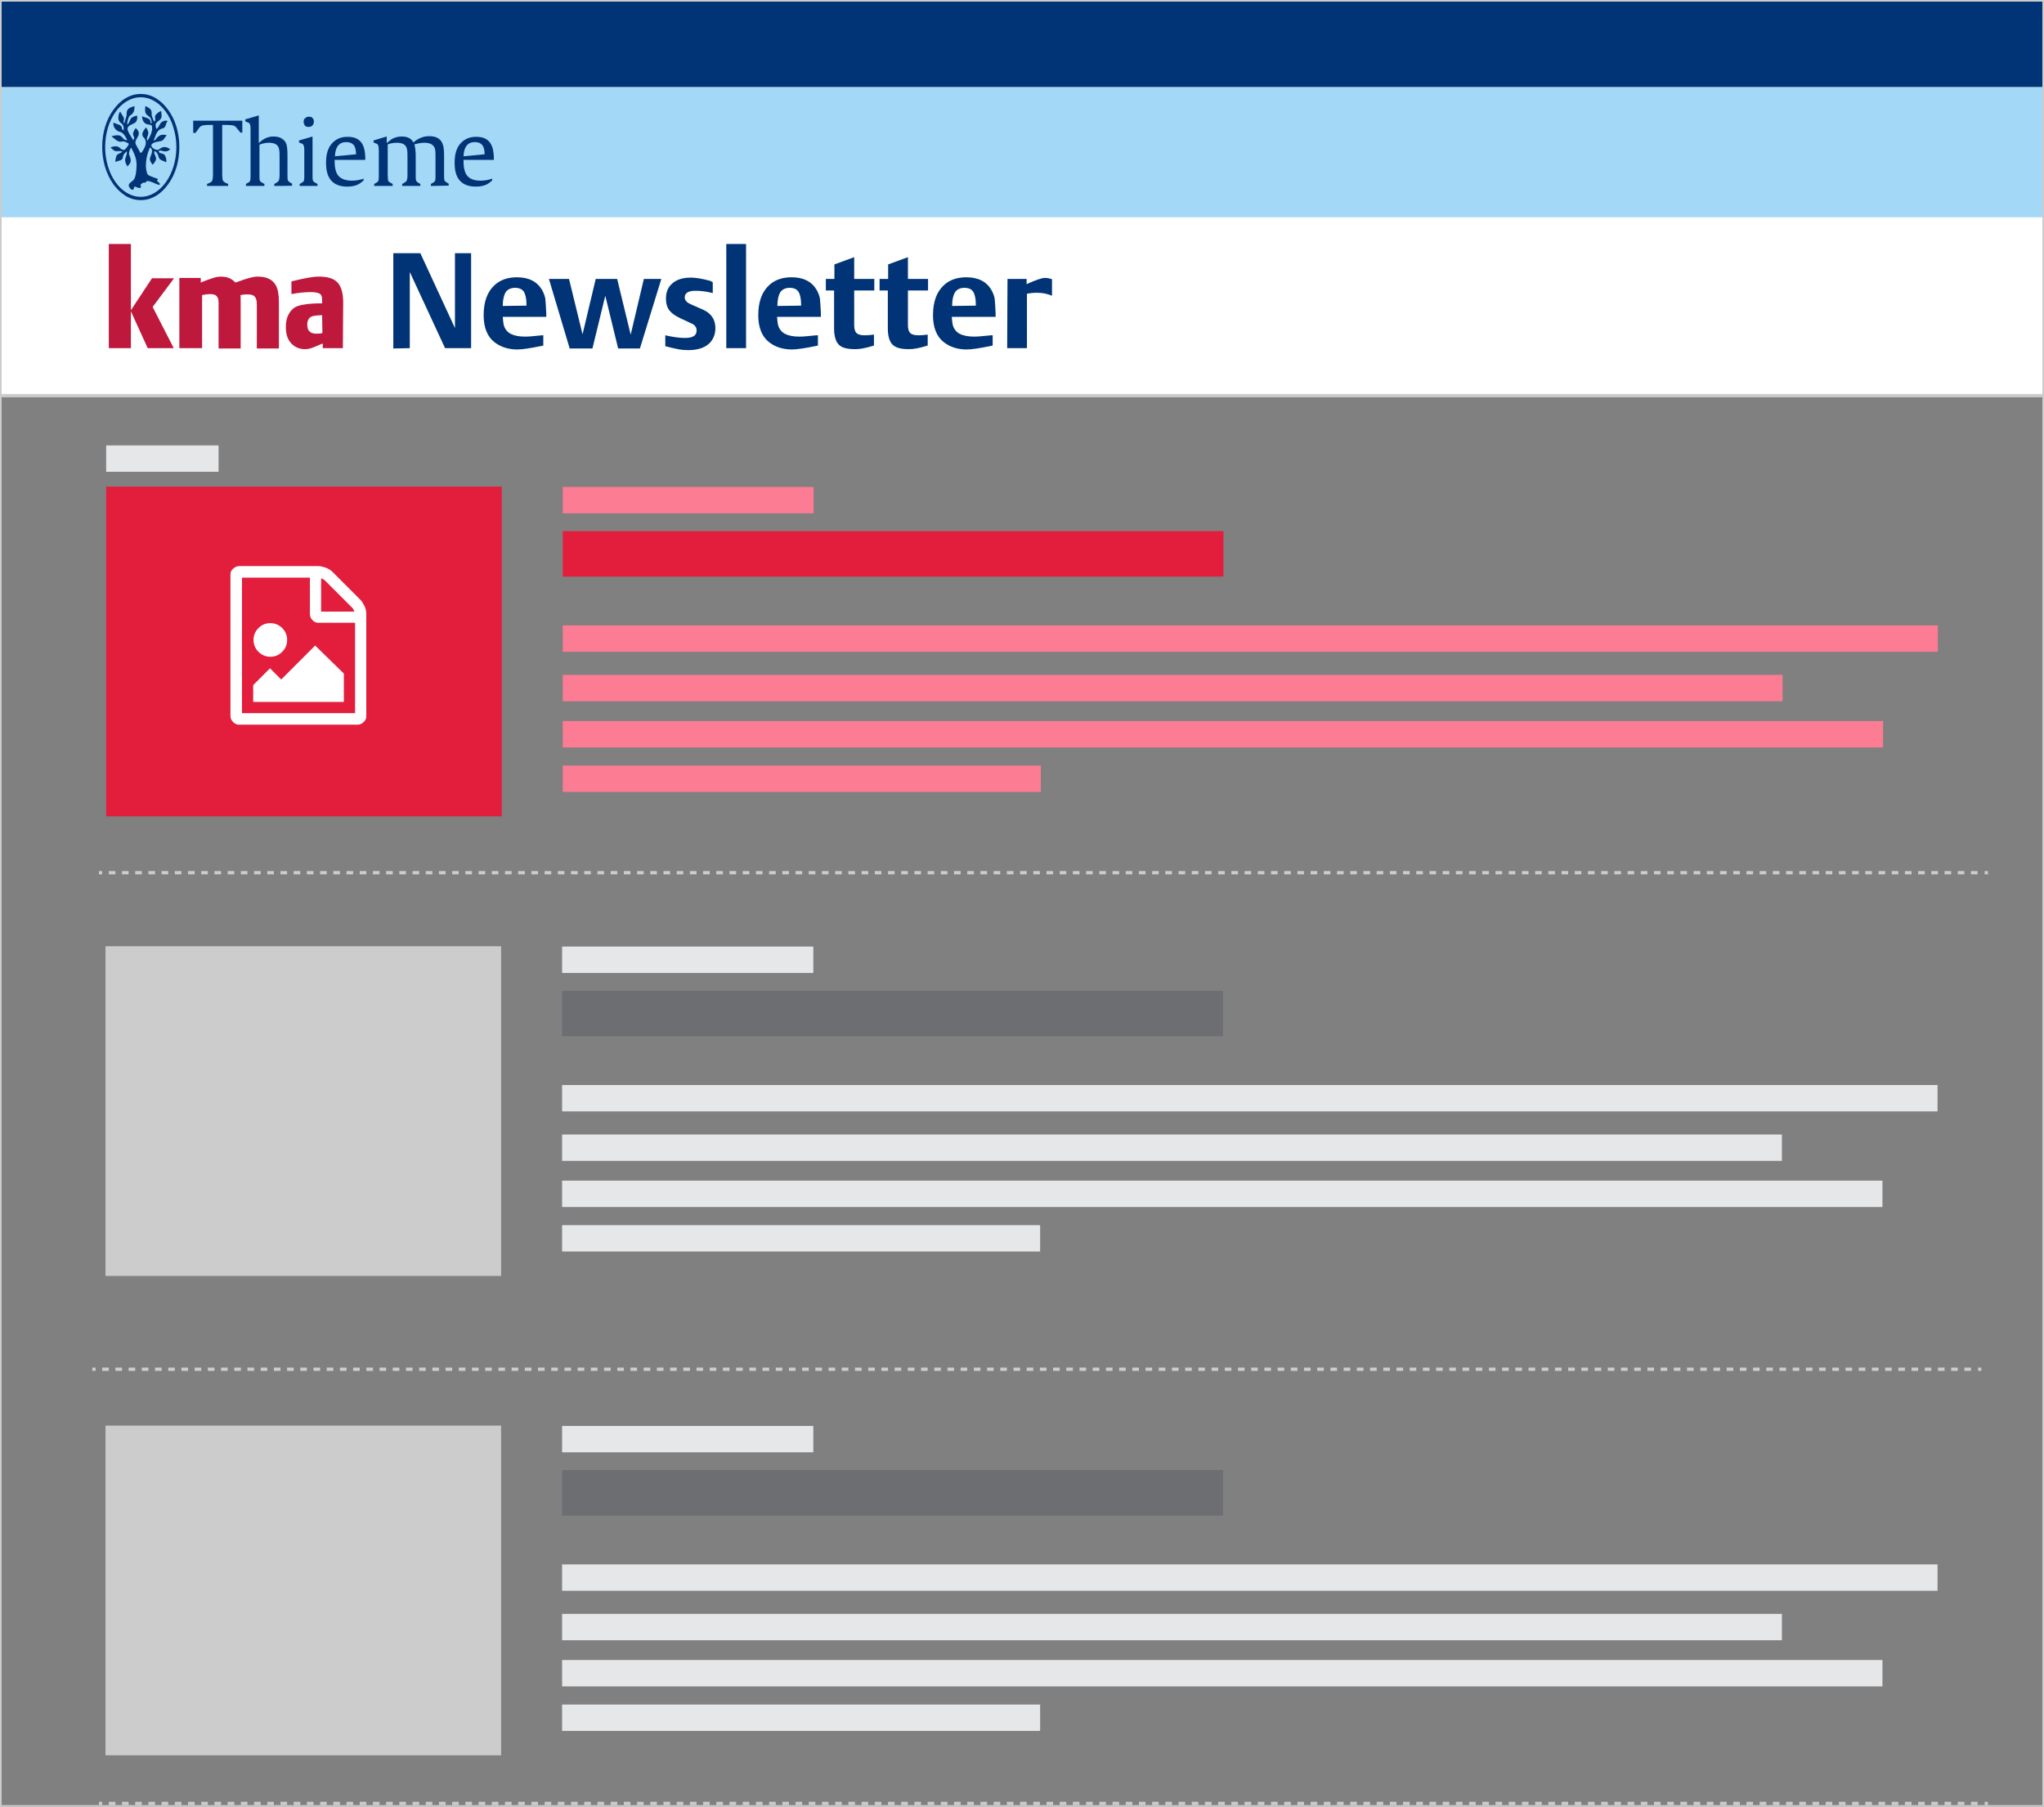 <?xml version="1.0" encoding="UTF-8"?>
<svg xmlns="http://www.w3.org/2000/svg" xmlns:xlink="http://www.w3.org/1999/xlink" version="1.1" id="Ebene_1" x="0px" y="0px" viewBox="0 0 620 548" style="enable-background:new 0 0 620 548;" xml:space="preserve">
<rect x="0" y="0" width="620" height="548" fill="#808080" stroke="none"/>
<style type="text/css">
	.st0{fill:#013476;}
	.st1{fill:#A3D8F6;}
	.st2{fill:#FFFFFF;}
	.st3{fill:#BE183C;}
	.st4{fill:none;stroke:#CCCCCC;stroke-miterlimit:10;}
	.st5{fill:none;stroke:#CCCCCC;}
	.st6{fill:none;stroke:#CCCCCC;stroke-dasharray:2.003,2.003;}
	.st7{fill:#E6E7E8;}
	.st8{fill:#FC7C94;}
	.st9{fill:#E31D3C;}
	.st10{fill:#6D6E71;}
	.st11{fill:#CCCCCC;}
</style>
<g>
	<rect class="st0" width="620" height="26.4"></rect>
	<rect y="26.4" class="st1" width="620" height="39.6"></rect>
	<rect y="65.9" class="st2" width="620" height="54.1"></rect>
</g>
<g>
	<g>
		<path class="st0" d="M51.5,45.2c-0.4-0.3-1-0.6-1.5-0.6c-1.4-0.1-1.6,1.2-2.7,0.8c-0.6-0.2-1.5-0.7-1.4-1.5c0.7-0.9,2-0.9,2.9-1.1    c0.9-0.2,1.2-1.2,1.7-1.7c0,0,0-0.1,0-0.1c-0.3-0.1-1.3-0.3-2,0.1c-0.5,0.2-1,0.8-1.3,1.2c-0.1,0.2-0.3,0.3-0.6,0.2    c0.5-0.8,0.6-2,1.4-2.8c0.3-0.4,0.8-0.6,1.4-0.8c1-0.2,0.8-1.5,1.4-2.1c0,0,0-0.1,0-0.1c-0.3-0.2-1.5-0.2-2.2,0.8    c-0.4,0.6-0.5,1.3-1.2,1.6c0,0-0.2-0.8-0.2-1.3c0-0.7,1.1-1.1,1.5-1.7c0.6-0.7,0.2-1.7,0.2-2.4c0,0,0-0.1-0.1,0    c-0.6,0.2-1.2,0.7-1.6,1.2c-0.5,0.7,0.3,1.5-0.4,2c-0.3-0.5-0.5-1.1-0.7-1.6c-0.2-0.4,0-1.1-0.2-1.7c-0.3-0.8-1.2-1.1-1.7-1.4    c0,0-0.1,0-0.1,0C44,33,43.9,34,44.3,34.5c0.3,0.5,1.2,1,1.3,1.2c0.2,0.4,0.5,1.1,0.4,1.7c-0.2,0-0.4-0.1-0.3-0.2    c0-1.5-1.5-1.4-2.5-1.9c0,0-0.1,0-0.1,0c0,0.7,0.2,1.4,0.7,1.9c0.8,0.9,2.1,0.3,2.3,1.1c0.3,1.4-0.6,3.2-1.4,4.4    c-0.4-0.8,0.2-1.4,0.3-2.3c0-0.5-0.3-1.3-0.7-1.7c0,0-0.1,0-0.1,0c-0.4,0.7-0.9,1.1-1,1.8c-0.1,0.5,0.1,1,0.5,1.3    c0.5,0.6,0.6,1.2,0.5,1.9c-0.2,1.2-1.1,2.3-1.2,2.5c-0.1,0.1-0.3,0.3-0.5,0c-0.4-0.7-0.9-1.7-1.2-2.2c-0.9-1.6,1.3-2.5,0.7-4.1    c-0.2-0.4-0.4-0.7-0.8-1c0,0-0.1,0-0.1,0c-0.2,0.4-0.6,0.9-0.7,1.4c-0.2,0.7,0.3,1.1,0.3,1.5c0,0.3-0.1,0.5-0.3,0.7    c-0.6-1.1-1.5-2.2-1.7-3.2c-0.2-1.5,1.9-1.5,2.6-2.4c0.3-0.5,0.4-1.2,0.3-1.7c0-0.1,0-0.1-0.1-0.1c-0.2,0-0.6,0.1-1,0.3    c-1.3,0.4-1,1.8-1.9,2.4c-0.1-0.8,0.4-2.2,0.6-2.5c0.3-0.4,0.7-0.4,1.1-1c0.4-0.5,0.5-1.3,0.5-2c0-0.1,0-0.1-0.1-0.1    c-0.8,0.3-1.5,0.4-2,1.1c-0.3,0.4-0.3,1.1-0.3,1.4c0.1,0.4-0.6,2.1-0.7,2.7c-0.5-0.4,0-0.9-0.1-1.4c-0.1-0.7-0.8-1.4-1.1-2.1    c0,0,0,0-0.1,0c-0.5,0.6-0.5,1.6-0.5,2.1c0.1,0.6,0.4,1.1,0.9,1.4c0.7,0.5,0.8,1.3,0.7,2.1c0,0-0.5-0.1-0.5-0.5    c-0.1-1.4-1.6-1.2-2.5-1.8c0,0-0.1,0-0.1,0c-0.2,1.5,1,2.6,2,2.8c1.1,0.3,1.7,1.5,2.2,2.5c-1.2,0.1-1.3-0.9-2.1-1.3    c-0.7-0.4-2.2,0-2.6,0.1c-0.1,0-0.1,0,0,0.1c1.1,0.8,1.8,1.9,3.3,1.5c0.4-0.1,1.3,0.3,1.9,0.7c-0.2,0.7-1.1,1.7-1.3,1.8    c-0.7,0.3-1.2-0.4-1.8-0.8c-0.8-0.4-1.7-0.2-2.4,0.1c-0.1,0-0.1,0.1,0,0.1c0.2,0.2,0.7,0.6,0.9,0.8c0.9,0.6,1.7-0.1,2.6,0.4    c-0.4,0.5-1.2,0.5-1.7,1.1C35.1,47.8,35,48.5,35,49c0,0.1,0,0.1,0.1,0.1c0.7-0.4,1.8-0.3,2.1-1.1c0.2-0.7,0.1-1.2,1.3-2.1    c0,0.7-0.1,1.1-0.4,1.9c-0.4,1,0.1,1.9,0.5,2.6c0,0.1,0.1,0.1,0.1,0c0.5-0.5,0.8-0.9,0.9-1.3c0.2-0.7-0.2-1.6-0.4-2.1    c-0.2-0.5,0.1-1.7,0.6-2.2c1,2,1.8,3.4,1.6,6c-0.1,1.2-0.1,2.4-0.7,3.5c-0.5,0.9-2.3,1.3-1.4,2.6c0.3,0.4,0.6,0.8,1,0.6    c0.4-0.1,0.3-0.5,0.4-0.9c0.7,0,1.1,0.5,1.7,0.4c0.7-0.1,0.2-0.7,0.2-0.9c0.1-0.2,0.7-0.8,1.2-0.7c0.6,0.1,0.4-0.5,0.9-0.5    c1,0,2.3,0.8,3.5,1.2c0,0,0.2-0.1,0.3-0.2c0-0.4-0.6-0.7-0.9-1.1c0.1-0.2,0.3-0.2,0.3-0.5c-0.5-0.3-1.2-0.4-1.8-0.7    c-0.5-0.2-1.3-0.4-1.5-1.1c-0.8-2.5-0.1-5.6,0.9-7.8c1.3,0.9,0.2,2.3,0,3.3c-0.2,0.7,0.4,1.3,0.7,1.9c0,0,0.1,0,0.1,0    c0.2-0.1,0.6-0.6,0.9-1.2c0.6-1.1-0.8-1.9-0.3-2.9c1,0.6,1,1.3,1.3,2c0.3,0.9,1.4,0.9,2.1,1.4c0,0,0.1,0,0.1,0    c0.2-0.8-0.1-1.6-0.4-2.1c-0.5-0.8-1.6-0.3-1.9-1.2c0.4-0.5,1.1-0.1,1.6,0c0.8,0.1,1.6-0.1,2.1-0.9C51.5,45.3,51.5,45.3,51.5,45.2    z"></path>
		<path class="st0" d="M51,33.3c-1.1-1.5-2.3-2.6-3.7-3.5c-1.5-0.9-3-1.3-4.6-1.3c-1.6,0-3.1,0.4-4.6,1.3c-1.4,0.8-2.6,2-3.7,3.5    c-2.2,3-3.4,7-3.4,11.3c0,4.2,1.2,8.2,3.4,11.3c1.1,1.5,2.3,2.6,3.7,3.5c1.5,0.9,3,1.3,4.6,1.3c1.6,0,3.1-0.4,4.6-1.3    c1.4-0.8,2.6-2,3.7-3.5c2.2-3,3.4-7,3.4-11.3C54.4,40.3,53.2,36.3,51,33.3z M42.7,59.7c-6,0-10.8-6.8-10.8-15.1    c0-8.3,4.8-15.1,10.8-15.1c2.9,0,5.6,1.6,7.6,4.4c1,1.4,1.8,3,2.3,4.8c0.6,1.9,0.9,3.9,0.9,5.9C53.5,52.9,48.6,59.7,42.7,59.7z"></path>
	</g>
	<path class="st0" d="M72.9,40.2l-1.2-1.5c-0.3-0.3-0.5-0.5-0.8-0.6c-0.4-0.1-1-0.2-1.8-0.2h-1.7V53c0,0.9,0.1,1.5,0.2,1.7   c0.1,0.3,0.4,0.5,0.7,0.7l0.9,0.4v0.6h-6.4v-0.6l0.9-0.4c0.4-0.2,0.6-0.4,0.7-0.7c0.1-0.3,0.2-0.8,0.2-1.7V37.9H63   c-0.8,0-1.3,0.1-1.7,0.2c-0.3,0.1-0.6,0.3-0.9,0.7l-1.1,1.5h-0.7v-3.7h14.9v3.7C73.6,40.2,72.9,40.2,72.9,40.2z"></path>
	<path class="st0" d="M83.2,56.4v-0.6l0.7-0.4c0.3-0.2,0.6-0.4,0.7-0.7c0.1-0.3,0.2-0.8,0.2-1.7v-4.9c0-1.2,0-2.1-0.1-2.6   c-0.2-1.5-1.2-2.2-3.1-2.2c-1,0-2,0.2-2.9,0.6v9.1c0,0.8,0,1.4,0.1,1.7c0.1,0.3,0.3,0.5,0.7,0.7l0.7,0.4v0.6h-5.6v-0.6l0.7-0.4   c0.3-0.2,0.6-0.4,0.6-0.7c0.1-0.3,0.1-0.8,0.1-1.7V39.2c0-0.8-0.1-1.3-0.2-1.5c-0.1-0.3-0.3-0.5-0.7-0.6l-0.7-0.3v-0.6l4.1-1.2v8.4   c1.3-1.3,2.8-2,4.4-2c1.1,0,2,0.2,2.7,0.7c0.6,0.4,1.1,1,1.3,1.7c0.2,0.7,0.3,1.8,0.3,3.5v5.6c0,0.8,0,1.4,0.1,1.7   c0.1,0.3,0.3,0.5,0.6,0.7l0.7,0.4v0.6C88.8,56.4,83.2,56.4,83.2,56.4z"></path>
	<path class="st0" d="M90.9,56.4v-0.6l0.7-0.4c0.3-0.2,0.6-0.4,0.6-0.7c0.1-0.3,0.1-0.8,0.1-1.7v-7.4c0-0.8-0.1-1.3-0.2-1.5   c-0.1-0.3-0.3-0.5-0.7-0.6l-0.7-0.3v-0.6l4.1-1.2v11.6c0,0.8,0,1.4,0.1,1.7c0.1,0.3,0.3,0.5,0.7,0.7l0.7,0.4v0.6L90.9,56.4   L90.9,56.4z"></path>
	<path class="st0" d="M93.7,35.4c0.5,0,0.9,0.1,1.1,0.4c0.3,0.3,0.4,0.7,0.4,1.1c0,0.4-0.1,0.7-0.3,1c-0.3,0.4-0.7,0.6-1.3,0.6   c-0.5,0-0.9-0.1-1.1-0.4s-0.4-0.7-0.4-1.1c0-0.5,0.1-0.9,0.4-1.1C92.9,35.5,93.3,35.4,93.7,35.4z"></path>
	<path class="st0" d="M110.8,48.5v-0.3c0-2.3-0.4-4-1.3-5.1c-0.9-1.1-2.2-1.6-4.1-1.6c-2,0-3.6,0.7-4.8,2.1   c-1.2,1.4-1.7,3.3-1.7,5.8c0,2.4,0.5,4.2,1.6,5.4c1.1,1.2,2.7,1.8,4.8,1.8c1.3,0,2.3-0.2,3.2-0.6c0.6-0.3,1.2-0.7,1.8-1.3v-0.5   c-1.2,0.4-2.4,0.6-3.5,0.6c-1.9,0-3.2-0.5-4.1-1.4c-0.8-0.9-1.2-2.4-1.2-4.6v-0.3C101.6,48.5,110.8,48.5,110.8,48.5z M105,43.1   c1.2,0,2,0.4,2.5,1.2c0.3,0.6,0.5,1.4,0.5,2.5l-6.4,0.6C101.7,44.5,102.9,43.1,105,43.1z"></path>
	<path class="st0" d="M130.7,56.4v-0.6l0.7-0.4c0.3-0.2,0.6-0.4,0.6-0.7c0.1-0.3,0.1-0.8,0.1-1.7v-4.9c0-1.4,0-2.2-0.1-2.6   c0-0.1-0.1-0.3-0.1-0.5c-0.4-1.1-1.4-1.7-3.2-1.7c-1,0-2,0.2-3,0.5c0.2,0.7,0.4,1.9,0.4,3.6v5.6c0,0.8,0,1.4,0.1,1.7   c0.1,0.3,0.3,0.5,0.6,0.7l0.7,0.4v0.6H122v-0.6l0.7-0.4c0.3-0.2,0.6-0.4,0.7-0.7c0.1-0.3,0.2-0.8,0.2-1.7v-4.9c0-1.2,0-2.1-0.1-2.6   c-0.2-1.5-1.2-2.2-3.1-2.2c-1.1,0-2.1,0.2-2.8,0.5v9.2c0,0.8,0.1,1.4,0.1,1.7c0.1,0.3,0.3,0.5,0.7,0.7l0.7,0.4v0.6h-5.6v-0.6   l0.7-0.4c0.3-0.2,0.6-0.4,0.6-0.7c0.1-0.3,0.1-0.8,0.1-1.7v-7.4c0-0.8-0.1-1.3-0.2-1.5c-0.1-0.3-0.3-0.5-0.7-0.6l-0.7-0.3v-0.6   l4-1.2v2c0.6-0.5,1.1-0.9,1.5-1.2c0.9-0.5,1.9-0.8,3-0.8c1.3,0,2.3,0.3,3,1c0.2,0.2,0.4,0.5,0.6,0.8c1.5-1.3,3.1-1.9,4.8-1.9   c2.3,0,3.7,0.9,4.2,2.8c0.2,0.6,0.3,1.7,0.3,3.2v5.6c0,0.8,0,1.4,0.1,1.7c0.1,0.3,0.3,0.5,0.6,0.7l0.7,0.4v0.6L130.7,56.4   L130.7,56.4z"></path>
	<path class="st0" d="M149.8,48.5v-0.3c0-2.3-0.4-4-1.3-5.1c-0.9-1.1-2.2-1.6-4.1-1.6c-2,0-3.6,0.7-4.8,2.1   c-1.2,1.4-1.7,3.3-1.7,5.8c0,2.4,0.5,4.2,1.6,5.4c1.1,1.2,2.7,1.8,4.8,1.8c1.3,0,2.3-0.2,3.2-0.6c0.6-0.3,1.2-0.7,1.8-1.3v-0.5   c-1.2,0.4-2.4,0.6-3.5,0.6c-1.9,0-3.2-0.5-4-1.4c-0.8-0.9-1.2-2.4-1.2-4.6v-0.3C140.6,48.5,149.8,48.5,149.8,48.5z M144,43.1   c1.2,0,2,0.4,2.5,1.2c0.3,0.6,0.5,1.4,0.5,2.5l-6.4,0.6C140.7,44.5,141.9,43.1,144,43.1z"></path>
</g>
<g>
	<path class="st0" d="M124.3,105.6l0-23.1l10.7,23.1h7.9V76.8H138v22.7l-10.5-22.7h-8.2v28.9L124.3,105.6L124.3,105.6z M164.4,101.7   c-2.1,0.2-3.8,0.4-5.1,0.4c-1.9,0-3.3-0.3-4.3-0.8c-1-0.5-1.7-1.3-2.1-2.4c-0.2-0.6-0.3-1.5-0.4-2.8h13.2l0-1.1   c-0.1-2.1-0.2-3.6-0.3-4.5c-0.2-0.9-0.5-1.7-1-2.6c-1.5-2.5-4-3.8-7.6-3.8c-2.8,0-5.1,0.8-6.8,2.4c-2.2,2-3.3,5.1-3.3,9.1   c0,3.7,1.1,6.5,3.3,8.2c1.8,1.4,4.1,2.2,6.9,2.2c1.6,0,4.1-0.4,7.5-1.1l0.4-0.1v-3.1L164.4,101.7L164.4,101.7z M152.5,92.8   c0-2,0.4-3.4,0.9-4.2c0.6-0.8,1.5-1.3,2.8-1.3c1.3,0,2.2,0.4,2.7,1.2c0.5,0.8,0.8,2.1,0.8,4v0.1v0.1v0v0v0L152.5,92.8L152.5,92.8z    M183.6,89.7l3.9,16h6.6l6.5-21.1h-5.3l-4,16.9l-4.1-16.9h-6.5l-4,16.8l-4.1-16.8h-6.1l6.3,21.1h6.9L183.6,89.7L183.6,89.7z    M215.5,85.2c-2.6-0.7-4.6-1-5.9-1c-2.5,0-4.4,0.6-5.7,1.8c-1.3,1.1-1.9,2.6-1.9,4.6c0,1.4,0.3,2.5,1,3.5c0.7,0.9,1.8,1.7,3.3,2.4   l3.2,1.5c0.7,0.3,1.2,0.6,1.4,1c0.3,0.3,0.4,0.8,0.4,1.3c0,1.5-1.2,2.2-3.5,2.2c-1.9,0-3.8-0.3-6-0.8v3.3l0.4,0.1   c1.8,0.5,3.1,0.7,3.9,0.9c0.8,0.1,1.6,0.2,2.6,0.2c2.7,0,4.8-0.6,6.3-1.9c1.3-1.2,2-2.8,2-4.8c0-2.6-1.3-4.5-3.8-5.6l-3.2-1.4   c-0.9-0.4-1.5-0.7-1.8-1.1c-0.4-0.4-0.5-0.8-0.5-1.2c0-1.3,1.1-2,3.2-2c1.7,0,3.4,0.2,5.3,0.7v-3.3L215.5,85.2L215.5,85.2z    M226.3,105.6V74h-6v31.6L226.3,105.6L226.3,105.6z M247.6,101.7c-2.1,0.2-3.8,0.4-5.1,0.4c-1.9,0-3.3-0.3-4.3-0.8   c-1-0.5-1.7-1.3-2.1-2.4c-0.2-0.6-0.3-1.5-0.4-2.8H249l0-1.1c-0.1-2.1-0.2-3.6-0.3-4.5c-0.2-0.9-0.5-1.7-1-2.6   c-1.5-2.5-4-3.8-7.6-3.8c-2.8,0-5.1,0.8-6.8,2.4c-2.2,2-3.3,5.1-3.3,9.1c0,3.7,1.1,6.5,3.3,8.2c1.8,1.4,4.1,2.2,6.9,2.2   c1.6,0,4.1-0.4,7.5-1.1l0.4-0.1v-3.1L247.6,101.7L247.6,101.7z M235.8,92.8c0-2,0.4-3.4,0.9-4.2c0.6-0.8,1.5-1.3,2.8-1.3   c1.3,0,2.2,0.4,2.7,1.2c0.5,0.8,0.8,2.1,0.8,4v0.1v0.1v0v0v0L235.8,92.8L235.8,92.8z M253,88.1v11.5c0,2.3,0.5,4,1.4,4.9   c0.9,1,2.6,1.4,4.9,1.4h0.3c1.2,0,2.9-0.3,5.2-1l0.3-0.1v-3.3l-0.2,0c-0.8,0.1-1.6,0.2-2.5,0.2c-1.3,0-2.1-0.2-2.6-0.7   c-0.5-0.5-0.7-1.3-0.7-2.5V88.1h6.1v-3.5h-6.1V78l-6,2.2v4.4h-2.6v3.5L253,88.1L253,88.1z M269.3,88.1v11.5c0,2.3,0.5,4,1.4,4.9   c1,1,2.6,1.4,4.9,1.4h0.3c1.2,0,2.9-0.3,5.2-1l0.3-0.1v-3.3l-0.2,0c-0.8,0.1-1.6,0.2-2.5,0.2c-1.3,0-2.1-0.2-2.6-0.7   s-0.7-1.3-0.7-2.5V88.1h6.1v-3.5h-6.1V78l-6,2.2v4.4h-2.6v3.5L269.3,88.1L269.3,88.1z M300.6,101.7c-2.1,0.2-3.8,0.4-5.1,0.4   c-1.8,0-3.3-0.3-4.3-0.8c-1-0.5-1.7-1.3-2.1-2.4c-0.2-0.6-0.3-1.5-0.4-2.8H302l0-1.1c-0.1-2.1-0.2-3.6-0.3-4.5   c-0.2-0.9-0.5-1.7-1-2.6c-1.5-2.5-4-3.8-7.6-3.8c-2.8,0-5.1,0.8-6.8,2.4c-2.2,2-3.3,5.1-3.3,9.1c0,3.7,1.1,6.5,3.3,8.2   c1.8,1.4,4.1,2.2,6.9,2.2c1.6,0,4.1-0.4,7.5-1.1l0.4-0.1v-3.1L300.6,101.7L300.6,101.7z M288.8,92.8c0-2,0.4-3.4,0.9-4.2   c0.6-0.8,1.5-1.3,2.8-1.3c1.3,0,2.2,0.4,2.7,1.2c0.5,0.8,0.8,2.1,0.8,4v0.1v0.1v0v0v0L288.8,92.8L288.8,92.8z M305.5,105.6h6V89.1   c1-0.2,2-0.3,3.1-0.3c1.6,0,3.1,0.3,4.5,0.9v-5c-0.8-0.3-1.5-0.4-2.2-0.4c-0.9,0-2.6,0.6-5.1,1.7l-0.4,0.2v-1.6h-5.8L305.5,105.6   L305.5,105.6z"></path>
	<path class="st3" d="M39.7,105.6V94.4l5.1,11.2h7.9l-6.4-12.5l6.5-8.7h-6.7l-6.4,9.7V74H33v31.6L39.7,105.6L39.7,105.6z    M61.3,105.6V89.5c0.9-0.2,1.7-0.3,2.4-0.3c1,0,1.6,0.2,2,0.6c0.4,0.4,0.6,1,0.6,2v13.9h6.7V90.9c0-0.7,0-1.2-0.1-1.4   c0.1,0,0.1,0,0.1,0c0,0,0.1,0,0.1,0l0.5-0.1c0.3-0.1,0.8-0.1,1.6-0.1c1,0,1.7,0.2,2.1,0.7c0.4,0.5,0.6,1.2,0.6,2.2v13.5h6.7V91.7   c0-2.3-0.3-4-0.9-5.1c-1-1.8-2.8-2.7-5.4-2.7c-0.5,0-0.9,0-1.3,0.1c-0.6,0.1-1.5,0.3-2.7,0.7c-1.2,0.4-2,0.7-2.6,0.9l-0.3,0.1   c-1.1-1.2-2.5-1.8-4.4-1.8c-0.7,0-1.4,0.1-2.3,0.4c-0.9,0.3-2.2,0.7-3.8,1.4v-1.4h-6.5v21.3L61.3,105.6L61.3,105.6z M104.1,91.7   c0-2.8-0.6-4.8-1.7-6c-1.1-1.2-3-1.8-5.6-1.8h-0.3c-1.6,0-4.2,0.5-7.9,1.4l-0.2,0.1v3.8c2.1-0.4,4.1-0.6,5.9-0.6   c1.3,0,2.2,0.2,2.7,0.5c0.5,0.3,0.7,0.9,0.7,1.8V92h-0.2c-3.2,0-5.6,0.3-7.1,0.8c-1.2,0.4-2.1,1.2-2.7,2.3c-0.7,1.1-1,2.5-1,4.1   c0,2.1,0.5,3.7,1.6,4.9c1.1,1.2,2.5,1.8,4.2,1.8c0.7,0,1.3-0.1,1.9-0.3c0.6-0.2,1.6-0.6,3.2-1.3l0.3-0.1v1.4h6.1L104.1,91.7   L104.1,91.7z M97.8,101c-0.6,0.2-1.2,0.2-1.9,0.2c-1.8,0-2.7-0.9-2.7-2.7c0-1.6,0.7-2.5,2.1-2.7c0.7-0.1,1.5-0.2,2.4-0.2L97.8,101   L97.8,101z"></path>
</g>
<line class="st4" x1="0" y1="120" x2="620" y2="120"></line>
<g>
	<g>
		<line class="st5" x1="28" y1="415.3" x2="29" y2="415.3"></line>
		<line class="st6" x1="31" y1="415.3" x2="599" y2="415.3"></line>
		<line class="st5" x1="600" y1="415.3" x2="601" y2="415.3"></line>
	</g>
</g>
<g>
	<g>
		<polygon class="st7" points="32.2,135.1 32.2,143.1 66.3,143.1 66.3,135.1   "></polygon>
	</g>
	<g>
		<polygon class="st8" points="170.7,147.7 170.7,155.7 246.8,155.7 246.8,147.7   "></polygon>
		<polygon class="st9" points="170.7,161.1 170.7,174.9 371.1,174.9 371.1,161.1   "></polygon>
		<polygon class="st8" points="170.7,189.7 170.7,197.7 587.8,197.7 587.8,189.7   "></polygon>
		<polygon class="st8" points="170.7,204.7 170.7,212.7 540.7,212.7 540.7,204.7   "></polygon>
		<polygon class="st8" points="170.7,218.7 170.7,226.7 571.2,226.7 571.2,218.7   "></polygon>
		<polygon class="st8" points="170.7,232.2 170.7,240.2 315.7,240.2 315.7,232.2   "></polygon>
		<polygon class="st9" points="32.2,147.6 32.2,247.6 152.2,247.6 152.2,147.6   "></polygon>
	</g>
	<g>
		<path class="st2" d="M109.3,181.9c0.5,0.5,0.9,1.2,1.3,2c0.4,0.9,0.5,1.6,0.5,2.4v30.9c0,0.7-0.2,1.3-0.8,1.8    c-0.5,0.5-1.1,0.8-1.8,0.8h-36c-0.7,0-1.3-0.3-1.8-0.8c-0.5-0.5-0.8-1.1-0.8-1.8v-42.9c0-0.7,0.2-1.3,0.8-1.8s1.1-0.8,1.8-0.8h24    c0.7,0,1.5,0.2,2.4,0.5c0.9,0.4,1.5,0.8,2,1.3L109.3,181.9z M107.7,216.3v-27.4H96.6c-0.7,0-1.3-0.2-1.8-0.8    c-0.5-0.5-0.8-1.1-0.8-1.8v-11.1H73.4v41.1L107.7,216.3L107.7,216.3z M85.6,197.7c-1,1-2.2,1.5-3.6,1.5c-1.4,0-2.6-0.5-3.6-1.5    s-1.5-2.2-1.5-3.6s0.5-2.6,1.5-3.6s2.2-1.5,3.6-1.5c1.4,0,2.6,0.5,3.6,1.5s1.5,2.2,1.5,3.6S86.6,196.7,85.6,197.7z M104.3,204.3    v8.6H76.8v-5.1l5.1-5.1l3.4,3.4l10.3-10.3L104.3,204.3z M97.4,175.4v10.1h10.1c-0.2-0.5-0.4-0.9-0.6-1.1l-8.4-8.4    C98.3,175.8,97.9,175.6,97.4,175.4z"></path>
	</g>
</g>
<g>
	<g>
		<line class="st5" x1="30" y1="264.7" x2="31" y2="264.7"></line>
		<line class="st6" x1="33" y1="264.7" x2="601" y2="264.7"></line>
		<line class="st5" x1="602" y1="264.7" x2="603" y2="264.7"></line>
	</g>
</g>
<g>
	<g>
		<polygon class="st7" points="170.5,432.5 170.5,440.5 246.7,440.5 246.7,432.5   "></polygon>
		<polygon class="st10" points="170.5,445.9 170.5,459.7 371,459.7 371,445.9   "></polygon>
		<polygon class="st7" points="170.5,474.5 170.5,482.5 587.7,482.5 587.7,474.5   "></polygon>
		<polygon class="st7" points="170.5,489.5 170.5,497.5 540.5,497.5 540.5,489.5   "></polygon>
		<polygon class="st7" points="170.5,503.5 170.5,511.5 571,511.5 571,503.5   "></polygon>
		<polygon class="st7" points="170.5,517 170.5,525 315.5,525 315.5,517   "></polygon>
		<polygon class="st11" points="32,432.4 32,532.4 152,532.4 152,432.4   "></polygon>
	</g>
	<g>
		<g>
			<line class="st5" x1="30" y1="547" x2="31" y2="547"></line>
			<line class="st6" x1="33" y1="547" x2="601" y2="547"></line>
			<line class="st5" x1="602" y1="547" x2="603" y2="547"></line>
		</g>
	</g>
</g>
<rect class="st4" width="620" height="548"></rect>
<g>
	<polygon class="st7" points="170.5,287.1 170.5,295.1 246.7,295.1 246.7,287.1  "></polygon>
	<polygon class="st10" points="170.5,300.5 170.5,314.3 371,314.3 371,300.5  "></polygon>
	<polygon class="st7" points="170.5,329.1 170.5,337.1 587.7,337.1 587.7,329.1  "></polygon>
	<polygon class="st7" points="170.5,344.1 170.5,352.1 540.5,352.1 540.5,344.1  "></polygon>
	<polygon class="st7" points="170.5,358.1 170.5,366.1 571,366.1 571,358.1  "></polygon>
	<polygon class="st7" points="170.5,371.6 170.5,379.6 315.5,379.6 315.5,371.6  "></polygon>
	<polygon class="st11" points="32,287 32,387 152,387 152,287  "></polygon>
</g>
</svg>
